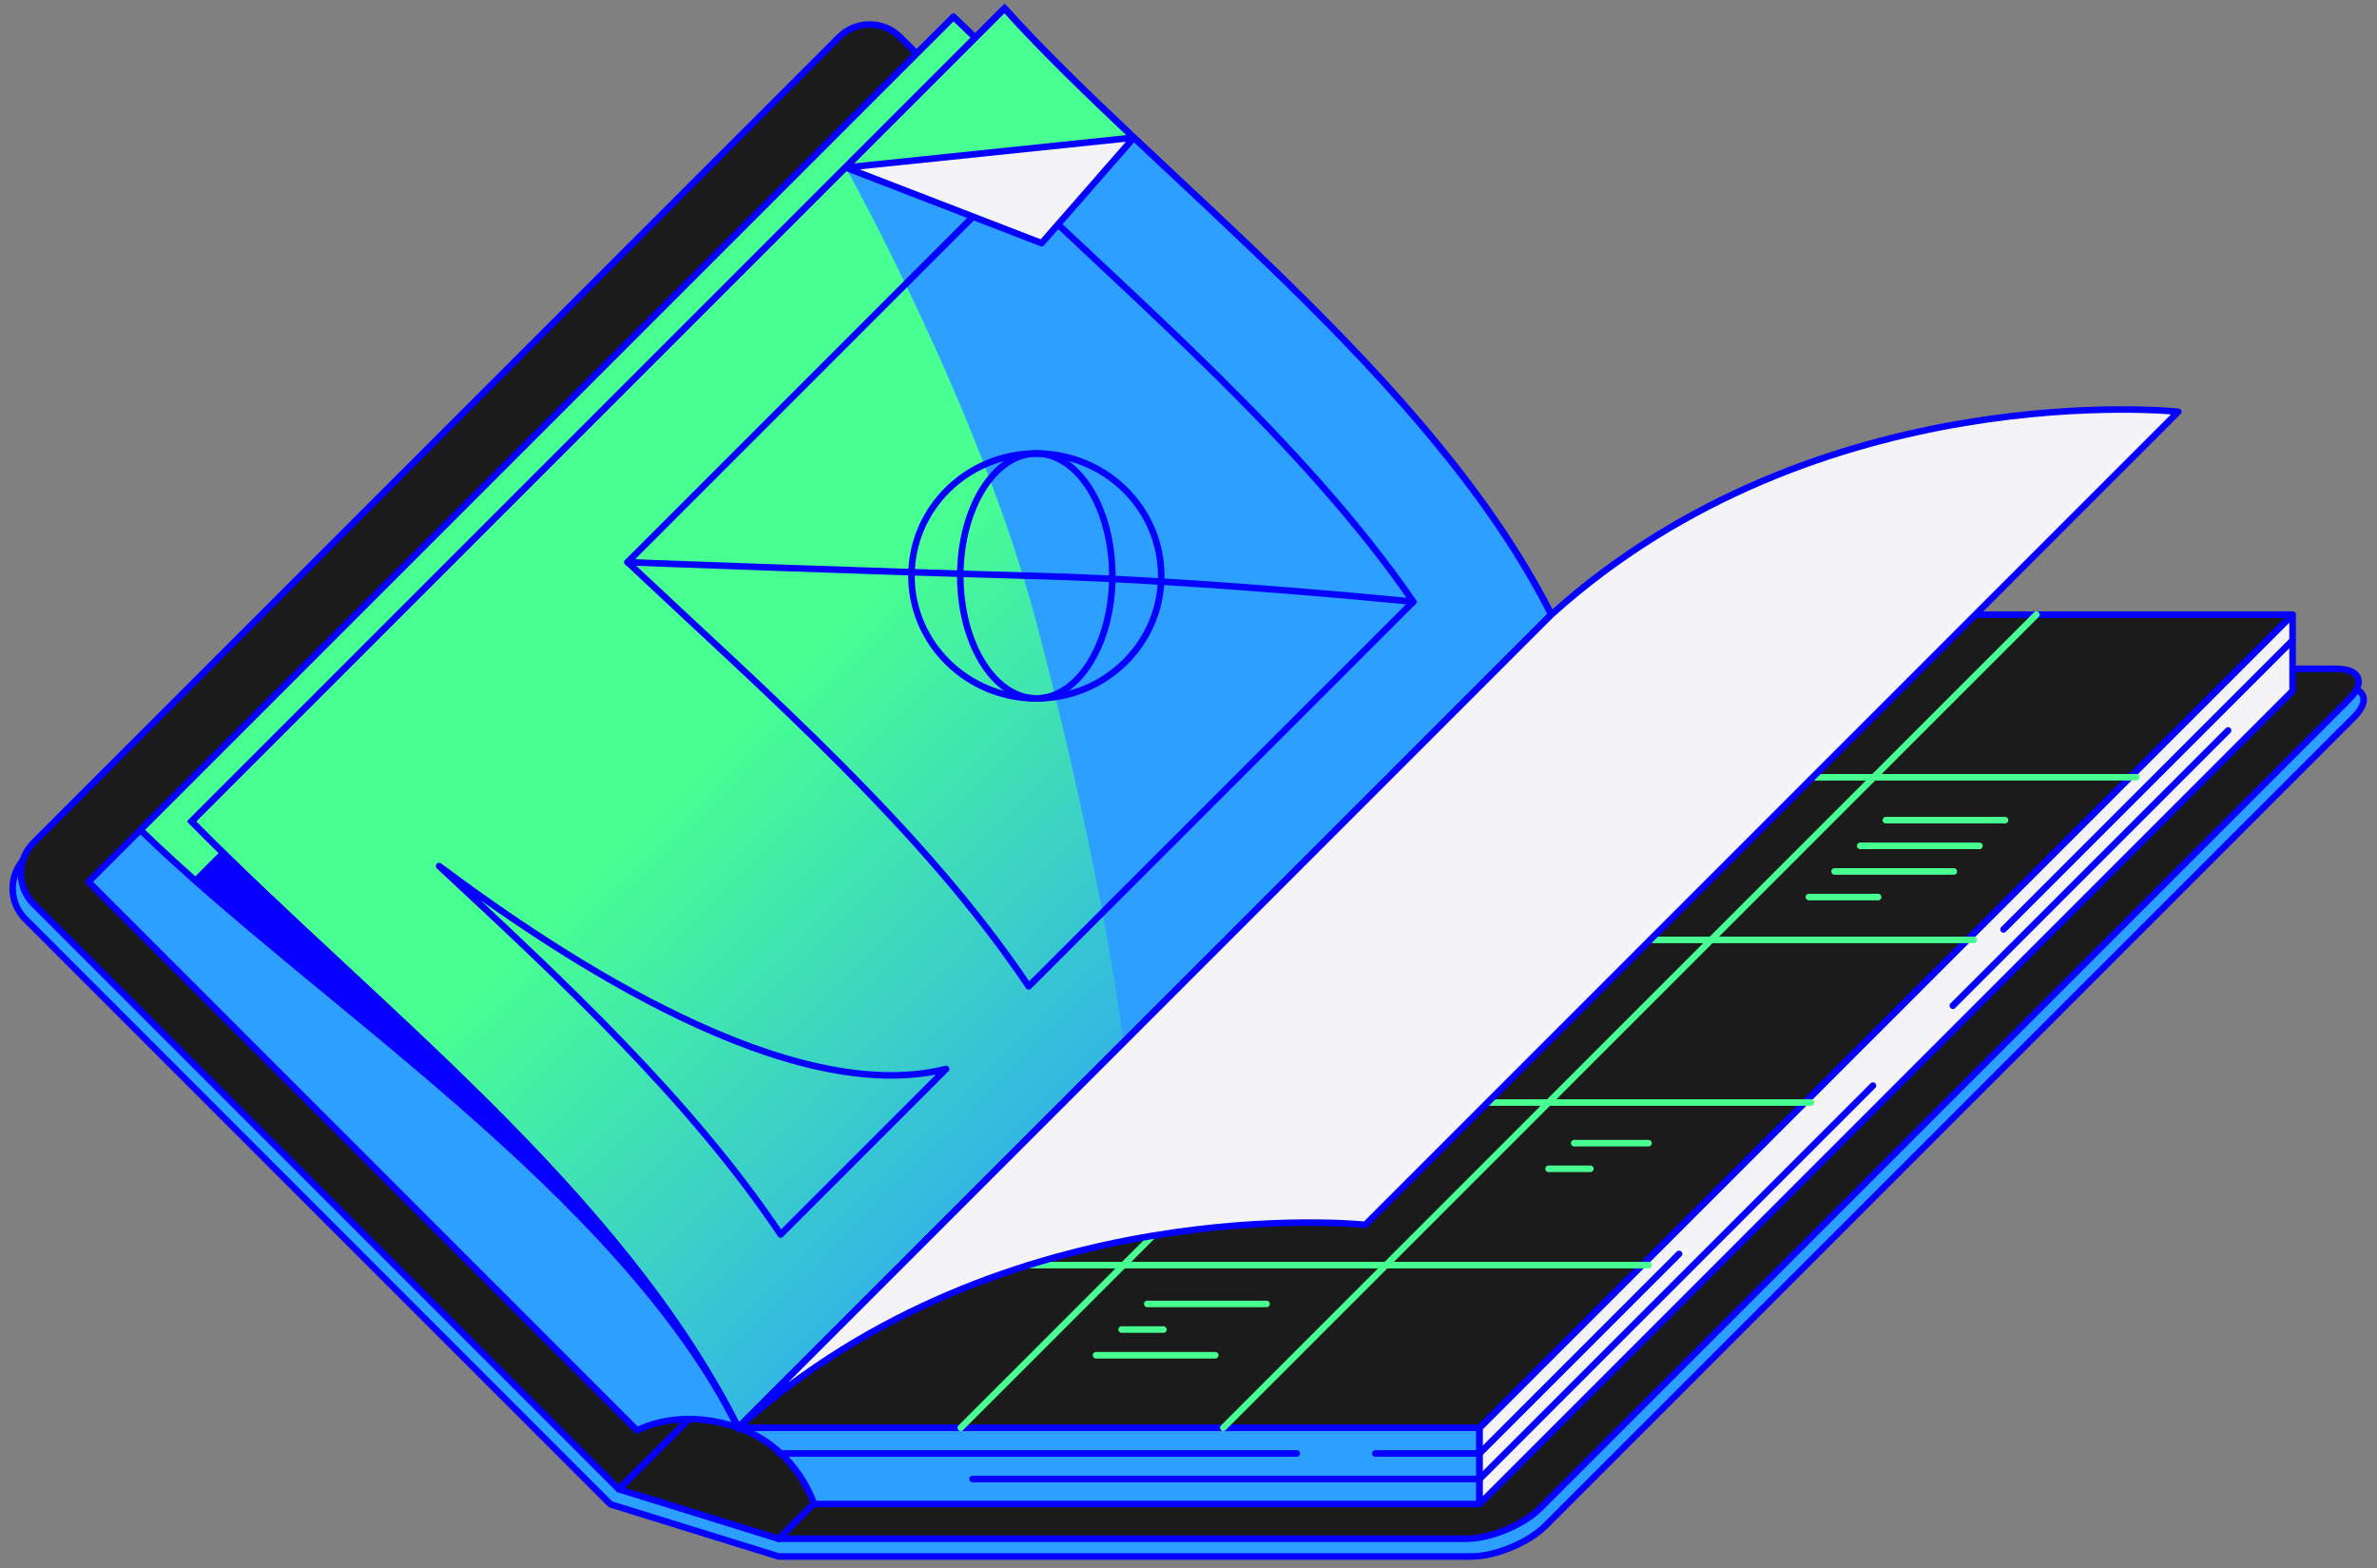 <svg width="717" height="473" viewBox="0 0 717 473" fill="none" xmlns="http://www.w3.org/2000/svg">
<rect x="0" y="0" width="717" height="473" fill="#808080" stroke="none"/>
<path d="M706.241 207.065H497.251L445.58 192.311L269.05 15.78C266.599 13.341 263.281 11.971 259.823 11.971C256.365 11.971 253.047 13.341 250.596 15.78L7.626 258.745C5.187 261.195 3.818 264.512 3.818 267.97C3.818 271.427 5.187 274.744 7.626 277.195L184.156 453.731L234.872 469.456H443.859C451.032 469.456 461.051 465.309 466.129 460.231L710.057 216.302C715.135 211.225 713.414 207.074 706.241 207.074V207.065Z" fill="#2D9FFF" stroke="#0500FF" stroke-width="1.978" stroke-linecap="round" stroke-linejoin="round"/>
<path d="M271.546 11.203L448.073 187.734L186.652 449.154L10.122 272.624C7.676 270.178 6.302 266.86 6.302 263.4C6.302 259.941 7.676 256.623 10.122 254.177L253.098 11.203C255.545 8.757 258.863 7.383 262.322 7.383C265.782 7.383 269.099 8.757 271.546 11.203ZM497.225 201.718H704.716C711.889 201.718 713.61 205.866 708.536 210.943L464.604 454.872C459.526 459.949 449.507 464.097 442.334 464.097H234.843L497.225 201.718Z" fill="#1B1B1C" stroke="#0500FF" stroke-width="1.978" stroke-linecap="round" stroke-linejoin="round"/>
<path d="M186.681 449.182L234.862 464.112L497.244 201.715L448.104 187.743L186.681 449.182Z" fill="#1B1B1C" stroke="#0500FF" stroke-width="1.978" stroke-linecap="round" stroke-linejoin="round"/>
<path d="M222.687 430.642L467.919 185.409L287.597 5.087L26.695 265.973L192.162 431.436C196.461 429.325 207.515 425.357 222.687 430.63V430.642Z" fill="#2D9FFF" stroke="#0500FF" stroke-width="1.978" stroke-linecap="round" stroke-linejoin="round"/>
<path d="M287.616 5.065L42.368 250.31C95.386 301.968 186.671 358.97 222.691 430.636L467.923 185.403C431.903 113.737 340.619 56.736 287.601 5.081L287.616 5.065Z" fill="#48FF91" stroke="#0500FF" stroke-width="1.978" stroke-linecap="round" stroke-linejoin="round"/>
<path d="M303.47 19.767L58.237 264.999C112.049 312.791 190.063 365.692 222.699 430.63L467.932 185.397C435.296 120.459 357.282 67.559 303.47 19.767Z" fill="#0500FF"/>
<path d="M303.005 2.521L57.773 247.754C113.352 304.039 186.678 358.976 222.701 430.638L467.934 185.406C431.914 113.743 347.907 52.532 303.005 2.521Z" fill="url(#paint0_linear_0_3082)" stroke="#0500FF" stroke-width="1.978" stroke-miterlimit="10"/>
<path d="M342.015 41.511L255.119 50.557C256.735 53.493 295.617 123.525 312.615 187.761C333.238 265.673 338.869 314.481 338.869 314.481L467.941 185.409C440.788 131.402 386.392 83.326 342.015 41.511Z" fill="#2D9FFF"/>
<path d="M189.295 169.555C231.53 209.336 278.333 249.877 310.295 297.502L426.304 181.494C393.507 133.881 343.423 91.315 304.797 54.053L189.295 169.555ZM132.445 261.217C169.532 295.707 207.99 331.396 235.474 372.33L285.392 322.412C238.571 334.168 170.712 289.791 132.461 261.217H132.445Z" stroke="#0500FF" stroke-width="1.978" stroke-linecap="round" stroke-linejoin="round"/>
<path d="M312.603 210.647C333.405 210.647 350.27 194.112 350.27 173.715C350.27 153.318 333.405 136.78 312.603 136.78C291.801 136.78 274.936 153.315 274.936 173.712C274.936 194.109 291.801 210.647 312.603 210.647Z" stroke="#0500FF" stroke-width="1.978" stroke-linecap="round" stroke-linejoin="round"/>
<path d="M312.593 210.647C325.258 210.647 335.521 194.112 335.521 173.715C335.521 153.318 325.258 136.78 312.593 136.78C299.928 136.78 289.661 153.315 289.661 173.712C289.661 194.109 299.928 210.647 312.593 210.647Z" stroke="#0500FF" stroke-width="1.978" stroke-linecap="round" stroke-linejoin="round"/>
<path d="M426.306 181.49C426.306 181.49 362.852 175.062 312.603 173.715C262.354 172.367 189.282 169.567 189.282 169.567" stroke="#0500FF" stroke-width="1.978" stroke-linecap="round" stroke-linejoin="round"/>
<path d="M303.005 2.521L57.773 247.754C113.352 304.039 186.678 358.976 222.701 430.638L467.934 185.406C431.914 113.743 347.907 52.532 303.005 2.521Z" stroke="#0500FF" stroke-width="1.978" stroke-linecap="round" stroke-linejoin="round"/>
<path d="M446.292 430.639H222.687C238.547 436.15 244.326 450.125 245.556 453.63H446.292V430.639Z" fill="#2D9FFF" stroke="#0500FF" stroke-width="1.978" stroke-linecap="round" stroke-linejoin="round"/>
<path d="M446.302 453.626V430.636L691.534 185.388V208.381L446.302 453.626Z" fill="#F4F4F7" stroke="#0500FF" stroke-width="1.978" stroke-linecap="round" stroke-linejoin="round"/>
<path d="M691.52 185.388H467.931L222.698 430.636H446.288L691.52 185.388Z" fill="#1B1B1C" stroke="#0500FF" stroke-width="1.978" stroke-linecap="round" stroke-linejoin="round"/>
<path d="M255.119 50.542L342.015 41.511L314.204 73.338L255.119 50.542Z" fill="#F4F4F7" stroke="#0500FF" stroke-width="1.978" stroke-linecap="round" stroke-linejoin="round"/>
<path d="M614.246 185.388L565.196 234.438H644.394M565.203 234.438L516.153 283.487H595.351M467.091 332.54L516.141 283.487H436.94L485.99 234.438M467.091 332.54H546.289M467.091 332.54H387.909M467.106 332.54L418.069 381.589M418.057 381.583L369.007 430.633M535.039 185.388L485.99 234.438M485.99 234.438H565.187M485.99 234.438H418.879M436.943 283.487L387.909 332.54M387.909 332.54L338.862 381.589M338.862 381.583L289.816 430.633M338.862 381.583H418.063M338.862 381.583H271.736M418.069 381.583H497.254M320.798 332.54H387.924M369.848 283.487H436.958" stroke="#48FF91" stroke-width="1.978" stroke-linecap="round" stroke-linejoin="round"/>
<path d="M467.931 185.394C548.565 112.668 657.058 124.183 657.058 124.183L411.826 369.416C411.826 369.416 303.317 357.901 222.698 430.627L467.931 185.394Z" fill="#F4F4F7" stroke="#0500FF" stroke-width="1.978" stroke-linecap="round" stroke-linejoin="round"/>
<path d="M604.354 280.316L691.519 193.151M414.84 438.381H446.292L506.471 378.202M235.003 438.384H391.148M589.053 303.338L672.082 220.32" stroke="#0500FF" stroke-width="1.978" stroke-linecap="round" stroke-linejoin="round"/>
<path d="M293.352 446.091H446.295L564.959 327.443" stroke="#0500FF" stroke-width="1.978" stroke-linecap="round" stroke-linejoin="round"/>
<path d="M568.851 247.368H604.797M561.125 255.119H597.071M553.389 262.839H589.348M545.645 270.566H566.506M346.074 393.287H382.036M338.333 401.013H350.927M474.856 344.803H497.263M467.115 352.529H479.708M330.606 408.764H366.549" stroke="#48FF91" stroke-width="1.978" stroke-linecap="round" stroke-linejoin="round"/>
<defs>
<linearGradient id="paint0_linear_0_3082" x1="244.387" y1="196.835" x2="385.2" y2="337.663" gradientUnits="userSpaceOnUse">
<stop stop-color="#48FF91"/>
<stop offset="1" stop-color="#2D9FFF"/>
</linearGradient>
</defs>
</svg>
